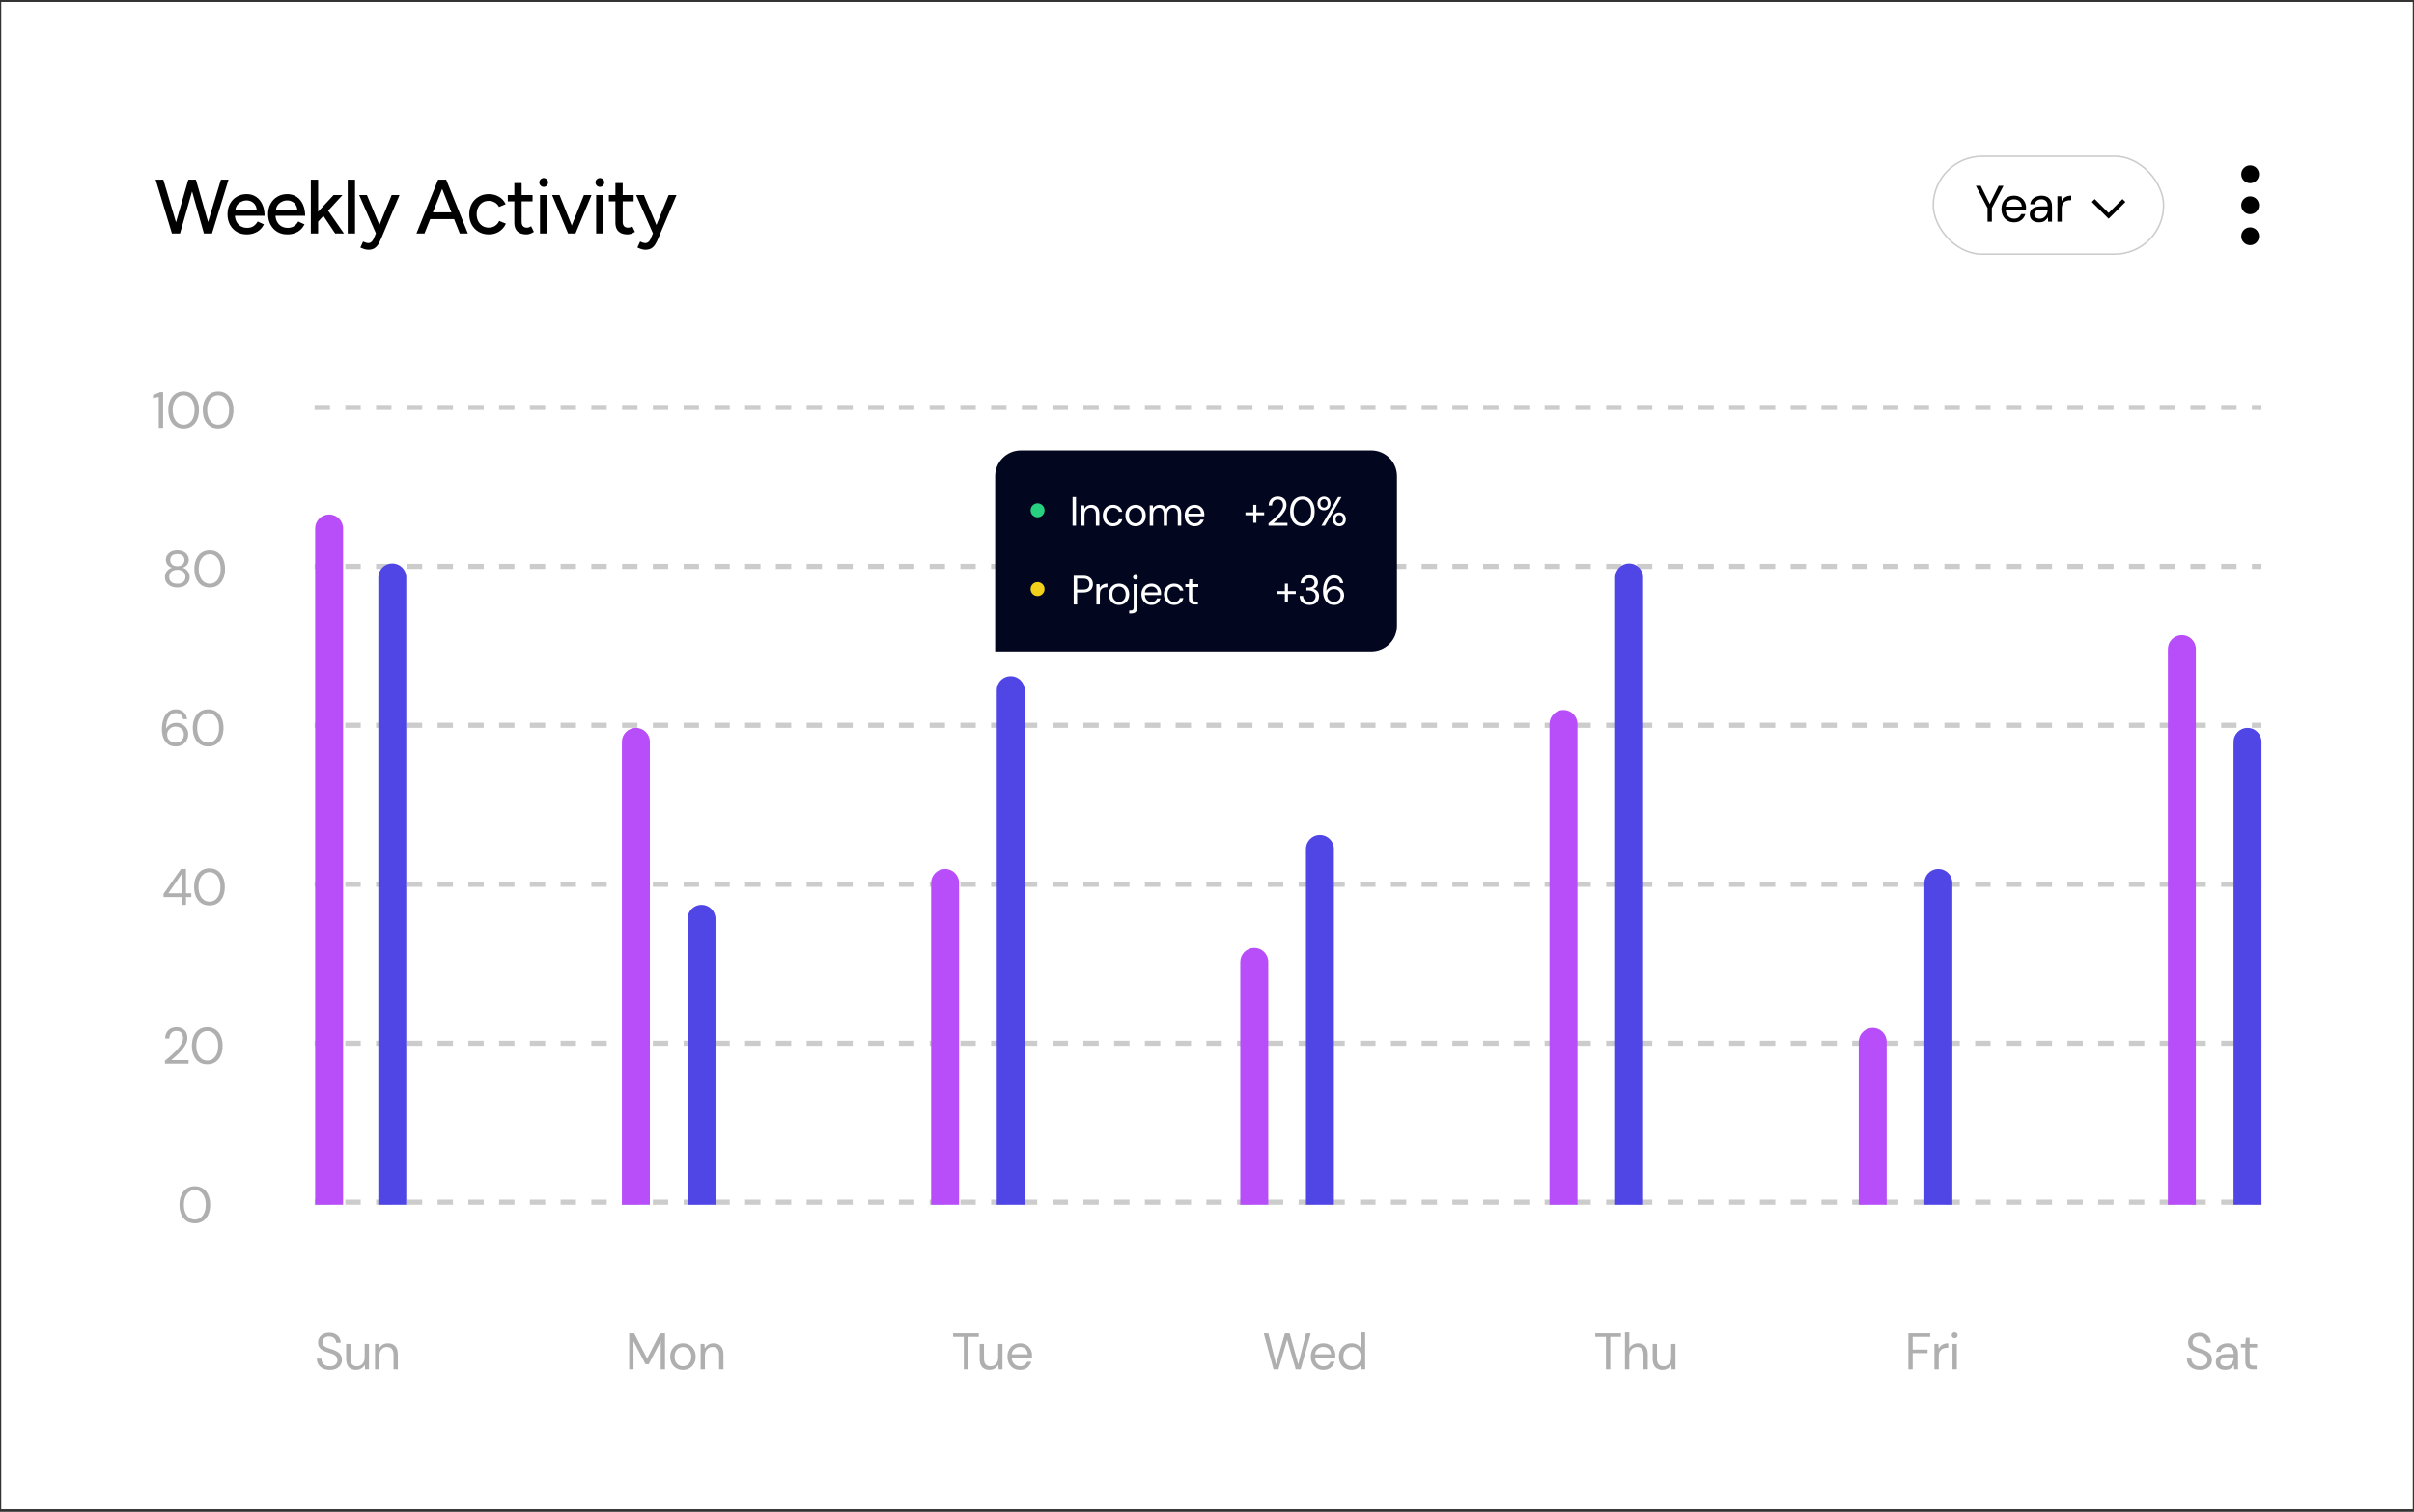 <svg width="471" height="295" viewBox="0 0 471 295" fill="none" xmlns="http://www.w3.org/2000/svg">
<rect x="0" y="0" width="471" height="295" fill="#333333" stroke="none"/>
<rect x="0.233" y="0.374" width="470.533" height="294.103" fill="white"/>
<path d="M39.923 45.555L43.103 35.055H44.588L41.363 45.555H39.923ZM33.548 45.555L30.368 35.055H31.868L34.988 45.555H33.548ZM33.713 45.555L36.743 35.055H38.138L35.123 45.555H33.713ZM39.788 45.555L36.833 35.055H38.228L41.243 45.555H39.788ZM48.125 45.735C47.395 45.735 46.75 45.57 46.19 45.24C45.63 44.9 45.19 44.435 44.87 43.845C44.55 43.255 44.39 42.575 44.39 41.805C44.39 41.035 44.55 40.355 44.87 39.765C45.19 39.175 45.63 38.715 46.19 38.385C46.76 38.045 47.41 37.875 48.14 37.875C48.83 37.875 49.435 38.05 49.955 38.4C50.475 38.74 50.88 39.23 51.17 39.87C51.47 40.5 51.62 41.245 51.62 42.105H45.56L45.83 41.88C45.83 42.41 45.935 42.87 46.145 43.26C46.355 43.65 46.64 43.95 47 44.16C47.36 44.36 47.77 44.46 48.23 44.46C48.73 44.46 49.145 44.345 49.475 44.115C49.815 43.875 50.08 43.575 50.27 43.215L51.5 43.785C51.3 44.175 51.04 44.52 50.72 44.82C50.4 45.11 50.02 45.335 49.58 45.495C49.15 45.655 48.665 45.735 48.125 45.735ZM45.92 41.205L45.635 40.98H50.375L50.105 41.205C50.105 40.765 50.015 40.39 49.835 40.08C49.655 39.76 49.415 39.52 49.115 39.36C48.815 39.19 48.48 39.105 48.11 39.105C47.75 39.105 47.4 39.19 47.06 39.36C46.73 39.52 46.455 39.755 46.235 40.065C46.025 40.375 45.92 40.755 45.92 41.205ZM56.043 45.735C55.313 45.735 54.668 45.57 54.108 45.24C53.548 44.9 53.108 44.435 52.788 43.845C52.468 43.255 52.308 42.575 52.308 41.805C52.308 41.035 52.468 40.355 52.788 39.765C53.108 39.175 53.548 38.715 54.108 38.385C54.678 38.045 55.328 37.875 56.058 37.875C56.748 37.875 57.353 38.05 57.873 38.4C58.393 38.74 58.798 39.23 59.088 39.87C59.388 40.5 59.538 41.245 59.538 42.105H53.478L53.748 41.88C53.748 42.41 53.853 42.87 54.063 43.26C54.273 43.65 54.558 43.95 54.918 44.16C55.278 44.36 55.688 44.46 56.148 44.46C56.648 44.46 57.063 44.345 57.393 44.115C57.733 43.875 57.998 43.575 58.188 43.215L59.418 43.785C59.218 44.175 58.958 44.52 58.638 44.82C58.318 45.11 57.938 45.335 57.498 45.495C57.068 45.655 56.583 45.735 56.043 45.735ZM53.838 41.205L53.553 40.98H58.293L58.023 41.205C58.023 40.765 57.933 40.39 57.753 40.08C57.573 39.76 57.333 39.52 57.033 39.36C56.733 39.19 56.398 39.105 56.028 39.105C55.668 39.105 55.318 39.19 54.978 39.36C54.648 39.52 54.373 39.755 54.153 40.065C53.943 40.375 53.838 40.755 53.838 41.205ZM62.026 43.29L61.141 42.315L65.086 38.055H66.826L62.026 43.29ZM60.646 45.555V35.055H62.071V45.555H60.646ZM65.401 45.555L62.641 41.445L63.571 40.455L67.111 45.555H65.401ZM67.846 45.555V35.055H69.271V45.555H67.846ZM71.859 48.735C71.639 48.735 71.394 48.695 71.124 48.615C70.864 48.535 70.594 48.43 70.314 48.3L70.839 47.13C71.059 47.23 71.249 47.305 71.409 47.355C71.579 47.405 71.714 47.43 71.814 47.43C72.064 47.43 72.274 47.36 72.444 47.22C72.624 47.08 72.769 46.885 72.879 46.635L73.749 44.58L76.419 38.055H77.949L74.394 46.485C74.204 46.945 74.004 47.345 73.794 47.685C73.584 48.025 73.324 48.285 73.014 48.465C72.714 48.645 72.329 48.735 71.859 48.735ZM73.359 45.555L70.074 38.055H71.589L74.304 44.565L74.739 45.555H73.359ZM89.712 45.555L85.557 35.055H87.057L91.287 45.555H89.712ZM81.252 45.555L85.482 35.055H86.982L82.827 45.555H81.252ZM83.247 42.75V41.43H89.292V42.75H83.247ZM95.407 45.735C94.657 45.735 93.993 45.57 93.412 45.24C92.832 44.9 92.377 44.435 92.047 43.845C91.728 43.255 91.567 42.575 91.567 41.805C91.567 41.035 91.728 40.355 92.047 39.765C92.377 39.175 92.828 38.715 93.397 38.385C93.978 38.045 94.638 37.875 95.377 37.875C96.108 37.875 96.763 38.045 97.343 38.385C97.933 38.725 98.373 39.21 98.662 39.84L97.373 40.38C97.183 40.01 96.907 39.72 96.547 39.51C96.198 39.3 95.793 39.195 95.332 39.195C94.882 39.195 94.483 39.305 94.132 39.525C93.782 39.745 93.507 40.055 93.308 40.455C93.108 40.845 93.007 41.295 93.007 41.805C93.007 42.315 93.108 42.765 93.308 43.155C93.507 43.545 93.787 43.855 94.147 44.085C94.507 44.305 94.912 44.415 95.362 44.415C95.823 44.415 96.233 44.3 96.593 44.07C96.953 43.83 97.222 43.51 97.403 43.11L98.707 43.635C98.418 44.295 97.978 44.81 97.388 45.18C96.808 45.55 96.147 45.735 95.407 45.735ZM102.712 45.735C101.962 45.735 101.382 45.545 100.972 45.165C100.562 44.775 100.357 44.22 100.357 43.5V35.715H101.782V43.29C101.782 43.66 101.872 43.945 102.052 44.145C102.242 44.335 102.512 44.43 102.862 44.43C102.962 44.43 103.072 44.41 103.192 44.37C103.312 44.33 103.457 44.25 103.627 44.13L104.167 45.24C103.907 45.41 103.657 45.535 103.417 45.615C103.187 45.695 102.952 45.735 102.712 45.735ZM99.082 39.285V38.055H103.912V39.285H99.082ZM105.364 45.555V38.055H106.789V45.555H105.364ZM106.084 36.465C105.854 36.465 105.654 36.38 105.484 36.21C105.314 36.03 105.229 35.825 105.229 35.595C105.229 35.355 105.314 35.155 105.484 34.995C105.654 34.825 105.854 34.74 106.084 34.74C106.324 34.74 106.524 34.825 106.684 34.995C106.854 35.155 106.939 35.355 106.939 35.595C106.939 35.825 106.854 36.03 106.684 36.21C106.524 36.38 106.324 36.465 106.084 36.465ZM110.933 45.555L113.933 38.055H115.418L112.283 45.555H110.933ZM110.843 45.555L107.723 38.055H109.178L112.178 45.555H110.843ZM116.322 45.555V38.055H117.747V45.555H116.322ZM117.042 36.465C116.812 36.465 116.612 36.38 116.442 36.21C116.272 36.03 116.187 35.825 116.187 35.595C116.187 35.355 116.272 35.155 116.442 34.995C116.612 34.825 116.812 34.74 117.042 34.74C117.282 34.74 117.482 34.825 117.642 34.995C117.812 35.155 117.897 35.355 117.897 35.595C117.897 35.825 117.812 36.03 117.642 36.21C117.482 36.38 117.282 36.465 117.042 36.465ZM122.43 45.735C121.68 45.735 121.1 45.545 120.69 45.165C120.28 44.775 120.075 44.22 120.075 43.5V35.715H121.5V43.29C121.5 43.66 121.59 43.945 121.77 44.145C121.96 44.335 122.23 44.43 122.58 44.43C122.68 44.43 122.79 44.41 122.91 44.37C123.03 44.33 123.175 44.25 123.345 44.13L123.885 45.24C123.625 45.41 123.375 45.535 123.135 45.615C122.905 45.695 122.67 45.735 122.43 45.735ZM118.8 39.285V38.055H123.63V39.285H118.8ZM125.907 48.735C125.687 48.735 125.442 48.695 125.172 48.615C124.912 48.535 124.642 48.43 124.362 48.3L124.887 47.13C125.107 47.23 125.297 47.305 125.457 47.355C125.627 47.405 125.762 47.43 125.862 47.43C126.112 47.43 126.322 47.36 126.492 47.22C126.672 47.08 126.817 46.885 126.927 46.635L127.797 44.58L130.467 38.055H131.997L128.442 46.485C128.252 46.945 128.052 47.345 127.842 47.685C127.632 48.025 127.372 48.285 127.062 48.465C126.762 48.645 126.377 48.735 125.907 48.735ZM127.407 45.555L124.122 38.055H125.637L128.352 44.565L128.787 45.555H127.407Z" fill="black"/>
<rect opacity="0.2" x="377.207" y="30.523" width="44.935" height="19.062" rx="9.531" stroke="black" stroke-width="0.3"/>
<path d="M387.795 43.261V40.601L385.515 36.261H386.465L388.215 39.801L389.965 36.261H390.905L388.635 40.601V43.261H387.795ZM392.957 43.381C392.483 43.381 392.063 43.274 391.697 43.061C391.33 42.841 391.04 42.537 390.827 42.151C390.62 41.764 390.517 41.307 390.517 40.781C390.517 40.261 390.62 39.807 390.827 39.421C391.033 39.027 391.32 38.724 391.687 38.511C392.06 38.291 392.49 38.181 392.977 38.181C393.457 38.181 393.87 38.291 394.217 38.511C394.57 38.724 394.84 39.007 395.027 39.361C395.213 39.714 395.307 40.094 395.307 40.501C395.307 40.574 395.303 40.647 395.297 40.721C395.297 40.794 395.297 40.877 395.297 40.971H391.347C391.367 41.351 391.453 41.667 391.607 41.921C391.767 42.167 391.963 42.354 392.197 42.481C392.437 42.607 392.69 42.671 392.957 42.671C393.303 42.671 393.593 42.591 393.827 42.431C394.06 42.271 394.23 42.054 394.337 41.781H395.167C395.033 42.241 394.777 42.624 394.397 42.931C394.023 43.231 393.543 43.381 392.957 43.381ZM392.957 38.891C392.557 38.891 392.2 39.014 391.887 39.261C391.58 39.501 391.403 39.854 391.357 40.321H394.477C394.457 39.874 394.303 39.524 394.017 39.271C393.73 39.017 393.377 38.891 392.957 38.891ZM397.87 43.381C397.457 43.381 397.113 43.311 396.84 43.171C396.567 43.031 396.363 42.844 396.23 42.611C396.097 42.377 396.03 42.124 396.03 41.851C396.03 41.344 396.223 40.954 396.61 40.681C396.997 40.407 397.523 40.271 398.19 40.271H399.53V40.211C399.53 39.777 399.417 39.451 399.19 39.231C398.963 39.004 398.66 38.891 398.28 38.891C397.953 38.891 397.67 38.974 397.43 39.141C397.197 39.301 397.05 39.537 396.99 39.851H396.13C396.163 39.491 396.283 39.187 396.49 38.941C396.703 38.694 396.967 38.507 397.28 38.381C397.593 38.247 397.927 38.181 398.28 38.181C398.973 38.181 399.493 38.367 399.84 38.741C400.193 39.107 400.37 39.597 400.37 40.211V43.261H399.62L399.57 42.371C399.43 42.651 399.223 42.891 398.95 43.091C398.683 43.284 398.323 43.381 397.87 43.381ZM398 42.671C398.32 42.671 398.593 42.587 398.82 42.421C399.053 42.254 399.23 42.037 399.35 41.771C399.47 41.504 399.53 41.224 399.53 40.931V40.921H398.26C397.767 40.921 397.417 41.007 397.21 41.181C397.01 41.347 396.91 41.557 396.91 41.811C396.91 42.071 397.003 42.281 397.19 42.441C397.383 42.594 397.653 42.671 398 42.671ZM401.43 43.261V38.301H402.19L402.26 39.251C402.413 38.924 402.647 38.664 402.96 38.471C403.273 38.277 403.66 38.181 404.12 38.181V39.061H403.89C403.597 39.061 403.327 39.114 403.08 39.221C402.833 39.321 402.637 39.494 402.49 39.741C402.343 39.987 402.27 40.327 402.27 40.761V43.261H401.43Z" fill="black"/>
<path d="M408.424 39.126L411.416 42.118L414.408 39.126" stroke="black" stroke-width="0.8"/>
<circle cx="439.029" cy="34.011" r="1.737" fill="black"/>
<circle cx="439.029" cy="40.055" r="1.737" fill="black"/>
<circle cx="439.029" cy="46.099" r="1.737" fill="black"/>
<path d="M64.35 267.319C63.837 267.319 63.39 267.225 63.01 267.039C62.63 266.852 62.337 266.592 62.13 266.259C61.923 265.925 61.82 265.539 61.82 265.099H62.7C62.7 265.372 62.763 265.625 62.89 265.859C63.017 266.085 63.2 266.269 63.44 266.409C63.687 266.542 63.99 266.609 64.35 266.609C64.823 266.609 65.19 266.495 65.45 266.269C65.71 266.042 65.84 265.759 65.84 265.419C65.84 265.139 65.78 264.915 65.66 264.749C65.54 264.575 65.376 264.435 65.17 264.329C64.97 264.222 64.737 264.129 64.47 264.049C64.21 263.969 63.937 263.879 63.65 263.779C63.11 263.592 62.71 263.362 62.45 263.089C62.19 262.809 62.06 262.445 62.06 261.999C62.053 261.625 62.14 261.295 62.32 261.009C62.5 260.715 62.753 260.489 63.08 260.329C63.413 260.162 63.806 260.079 64.26 260.079C64.707 260.079 65.093 260.162 65.42 260.329C65.753 260.495 66.01 260.725 66.19 261.019C66.376 261.312 66.473 261.645 66.48 262.019H65.6C65.6 261.825 65.55 261.635 65.45 261.449C65.35 261.255 65.197 261.099 64.99 260.979C64.79 260.859 64.537 260.799 64.23 260.799C63.85 260.792 63.536 260.889 63.29 261.089C63.05 261.289 62.93 261.565 62.93 261.919C62.93 262.219 63.013 262.449 63.18 262.609C63.353 262.769 63.593 262.902 63.9 263.009C64.207 263.109 64.56 263.225 64.96 263.359C65.293 263.479 65.593 263.619 65.86 263.779C66.126 263.939 66.333 264.145 66.48 264.399C66.633 264.652 66.71 264.975 66.71 265.369C66.71 265.702 66.623 266.019 66.45 266.319C66.276 266.612 66.013 266.852 65.66 267.039C65.313 267.225 64.876 267.319 64.35 267.319ZM69.461 267.319C68.874 267.319 68.408 267.142 68.061 266.789C67.715 266.429 67.541 265.879 67.541 265.139V262.239H68.381V265.049C68.381 266.082 68.805 266.599 69.651 266.599C70.085 266.599 70.441 266.445 70.721 266.139C71.008 265.825 71.151 265.382 71.151 264.809V262.239H71.991V267.199H71.231L71.171 266.309C71.018 266.622 70.788 266.869 70.481 267.049C70.181 267.229 69.841 267.319 69.461 267.319ZM73.174 267.199V262.239H73.934L73.984 263.129C74.144 262.815 74.374 262.569 74.674 262.389C74.974 262.209 75.314 262.119 75.694 262.119C76.281 262.119 76.747 262.299 77.094 262.659C77.447 263.012 77.624 263.559 77.624 264.299V267.199H76.784V264.389C76.784 263.355 76.357 262.839 75.504 262.839C75.077 262.839 74.721 262.995 74.434 263.309C74.154 263.615 74.014 264.055 74.014 264.629V267.199H73.174Z" fill="#AFAFAF"/>
<path d="M38.018 238.704C37.398 238.704 36.861 238.554 36.408 238.254C35.961 237.948 35.618 237.524 35.378 236.984C35.138 236.438 35.018 235.804 35.018 235.084C35.018 234.364 35.138 233.734 35.378 233.194C35.618 232.648 35.961 232.224 36.408 231.924C36.861 231.618 37.398 231.464 38.018 231.464C38.638 231.464 39.171 231.618 39.618 231.924C40.065 232.224 40.408 232.648 40.648 233.194C40.888 233.734 41.008 234.364 41.008 235.084C41.008 235.804 40.888 236.438 40.648 236.984C40.408 237.524 40.065 237.948 39.618 238.254C39.171 238.554 38.638 238.704 38.018 238.704ZM38.018 237.964C38.425 237.964 38.788 237.851 39.108 237.624C39.434 237.391 39.688 237.061 39.868 236.634C40.054 236.201 40.148 235.684 40.148 235.084C40.148 234.484 40.054 233.971 39.868 233.544C39.688 233.118 39.434 232.791 39.108 232.564C38.788 232.331 38.425 232.214 38.018 232.214C37.605 232.214 37.238 232.331 36.918 232.564C36.598 232.791 36.344 233.118 36.158 233.544C35.971 233.971 35.878 234.484 35.878 235.084C35.878 235.684 35.971 236.201 36.158 236.634C36.344 237.061 36.598 237.391 36.918 237.624C37.238 237.851 37.605 237.964 38.018 237.964Z" fill="#AFAFAF"/>
<path d="M32.178 207.567V206.977C32.651 206.604 33.098 206.227 33.518 205.847C33.944 205.46 34.321 205.08 34.648 204.707C34.981 204.334 35.241 203.967 35.428 203.607C35.621 203.247 35.718 202.9 35.718 202.567C35.718 202.32 35.675 202.09 35.588 201.877C35.508 201.664 35.374 201.494 35.188 201.367C35.001 201.234 34.748 201.167 34.428 201.167C34.121 201.167 33.864 201.237 33.658 201.377C33.451 201.51 33.294 201.69 33.188 201.917C33.088 202.144 33.038 202.387 33.038 202.647H32.228C32.228 202.187 32.325 201.794 32.518 201.467C32.711 201.134 32.974 200.88 33.308 200.707C33.641 200.534 34.018 200.447 34.438 200.447C35.058 200.447 35.565 200.624 35.958 200.977C36.358 201.324 36.558 201.844 36.558 202.537C36.558 202.95 36.455 203.36 36.248 203.767C36.041 204.167 35.778 204.557 35.458 204.937C35.138 205.31 34.794 205.66 34.428 205.987C34.068 206.314 33.731 206.607 33.418 206.867H36.798V207.567H32.178ZM40.443 207.687C39.823 207.687 39.286 207.537 38.833 207.237C38.386 206.93 38.043 206.507 37.803 205.967C37.563 205.42 37.443 204.787 37.443 204.067C37.443 203.347 37.563 202.717 37.803 202.177C38.043 201.63 38.386 201.207 38.833 200.907C39.286 200.6 39.823 200.447 40.443 200.447C41.063 200.447 41.596 200.6 42.043 200.907C42.489 201.207 42.833 201.63 43.073 202.177C43.313 202.717 43.433 203.347 43.433 204.067C43.433 204.787 43.313 205.42 43.073 205.967C42.833 206.507 42.489 206.93 42.043 207.237C41.596 207.537 41.063 207.687 40.443 207.687ZM40.443 206.947C40.849 206.947 41.213 206.834 41.533 206.607C41.859 206.374 42.113 206.044 42.293 205.617C42.48 205.184 42.573 204.667 42.573 204.067C42.573 203.467 42.48 202.954 42.293 202.527C42.113 202.1 41.859 201.774 41.533 201.547C41.213 201.314 40.849 201.197 40.443 201.197C40.029 201.197 39.663 201.314 39.343 201.547C39.023 201.774 38.77 202.1 38.583 202.527C38.396 202.954 38.303 203.467 38.303 204.067C38.303 204.667 38.396 205.184 38.583 205.617C38.77 206.044 39.023 206.374 39.343 206.607C39.663 206.834 40.029 206.947 40.443 206.947Z" fill="#AFAFAF"/>
<path d="M35.458 176.55V175.05H31.908V174.4L35.308 169.55H36.288V174.31H37.328V175.05H36.288V176.55H35.458ZM32.838 174.31H35.498V170.48L32.838 174.31ZM40.873 176.67C40.252 176.67 39.716 176.52 39.263 176.22C38.816 175.913 38.472 175.49 38.233 174.95C37.992 174.403 37.873 173.77 37.873 173.05C37.873 172.33 37.992 171.7 38.233 171.16C38.472 170.613 38.816 170.19 39.263 169.89C39.716 169.583 40.252 169.43 40.873 169.43C41.492 169.43 42.026 169.583 42.472 169.89C42.919 170.19 43.263 170.613 43.502 171.16C43.742 171.7 43.862 172.33 43.862 173.05C43.862 173.77 43.742 174.403 43.502 174.95C43.263 175.49 42.919 175.913 42.472 176.22C42.026 176.52 41.492 176.67 40.873 176.67ZM40.873 175.93C41.279 175.93 41.642 175.816 41.962 175.59C42.289 175.356 42.542 175.026 42.722 174.6C42.909 174.166 43.002 173.65 43.002 173.05C43.002 172.45 42.909 171.936 42.722 171.51C42.542 171.083 42.289 170.756 41.962 170.53C41.642 170.296 41.279 170.18 40.873 170.18C40.459 170.18 40.093 170.296 39.773 170.53C39.453 170.756 39.199 171.083 39.013 171.51C38.826 171.936 38.733 172.45 38.733 173.05C38.733 173.65 38.826 174.166 39.013 174.6C39.199 175.026 39.453 175.356 39.773 175.59C40.093 175.816 40.459 175.93 40.873 175.93Z" fill="#AFAFAF"/>
<path d="M34.308 145.652C33.801 145.652 33.374 145.559 33.028 145.372C32.681 145.179 32.401 144.922 32.188 144.602C31.981 144.282 31.828 143.926 31.728 143.532C31.634 143.132 31.588 142.726 31.588 142.312C31.588 141.539 31.695 140.862 31.908 140.282C32.121 139.696 32.428 139.239 32.828 138.912C33.234 138.579 33.724 138.412 34.298 138.412C34.738 138.412 35.114 138.499 35.428 138.672C35.741 138.846 35.988 139.079 36.168 139.372C36.355 139.659 36.471 139.979 36.518 140.332H35.738C35.664 139.952 35.501 139.659 35.248 139.452C34.995 139.246 34.675 139.142 34.288 139.142C33.761 139.142 33.318 139.392 32.958 139.892C32.605 140.386 32.414 141.159 32.388 142.212C32.548 141.899 32.801 141.629 33.148 141.402C33.501 141.169 33.925 141.052 34.418 141.052C34.818 141.052 35.191 141.146 35.538 141.332C35.891 141.519 36.178 141.782 36.398 142.122C36.618 142.456 36.728 142.849 36.728 143.302C36.728 143.696 36.631 144.072 36.438 144.432C36.245 144.792 35.965 145.086 35.598 145.312C35.238 145.539 34.808 145.652 34.308 145.652ZM34.248 144.912C34.561 144.912 34.841 144.846 35.088 144.712C35.334 144.579 35.528 144.396 35.668 144.162C35.808 143.922 35.878 143.649 35.878 143.342C35.878 142.869 35.721 142.492 35.408 142.212C35.101 141.926 34.715 141.782 34.248 141.782C33.934 141.782 33.654 141.856 33.408 142.002C33.161 142.142 32.965 142.332 32.818 142.572C32.678 142.812 32.608 143.072 32.608 143.352C32.608 143.652 32.678 143.922 32.818 144.162C32.965 144.396 33.161 144.579 33.408 144.712C33.654 144.846 33.934 144.912 34.248 144.912ZM40.617 145.652C39.997 145.652 39.46 145.502 39.007 145.202C38.56 144.896 38.217 144.472 37.977 143.932C37.737 143.386 37.617 142.752 37.617 142.032C37.617 141.312 37.737 140.682 37.977 140.142C38.217 139.596 38.56 139.172 39.007 138.872C39.46 138.566 39.997 138.412 40.617 138.412C41.237 138.412 41.77 138.566 42.217 138.872C42.663 139.172 43.007 139.596 43.247 140.142C43.487 140.682 43.607 141.312 43.607 142.032C43.607 142.752 43.487 143.386 43.247 143.932C43.007 144.472 42.663 144.896 42.217 145.202C41.77 145.502 41.237 145.652 40.617 145.652ZM40.617 144.912C41.023 144.912 41.387 144.799 41.707 144.572C42.033 144.339 42.287 144.009 42.467 143.582C42.653 143.149 42.747 142.632 42.747 142.032C42.747 141.432 42.653 140.919 42.467 140.492C42.287 140.066 42.033 139.739 41.707 139.512C41.387 139.279 41.023 139.162 40.617 139.162C40.203 139.162 39.837 139.279 39.517 139.512C39.197 139.739 38.943 140.066 38.757 140.492C38.57 140.919 38.477 141.432 38.477 142.032C38.477 142.632 38.57 143.149 38.757 143.582C38.943 144.009 39.197 144.339 39.517 144.572C39.837 144.799 40.203 144.912 40.617 144.912Z" fill="#AFAFAF"/>
<path d="M34.598 114.635C34.138 114.635 33.724 114.552 33.358 114.385C32.991 114.212 32.701 113.975 32.488 113.675C32.281 113.368 32.178 113.015 32.178 112.615C32.178 112.188 32.301 111.805 32.548 111.465C32.801 111.125 33.135 110.898 33.548 110.785C33.168 110.658 32.874 110.455 32.668 110.175C32.461 109.895 32.358 109.588 32.358 109.255C32.358 108.915 32.448 108.605 32.628 108.325C32.808 108.038 33.065 107.812 33.398 107.645C33.731 107.478 34.131 107.395 34.598 107.395C35.065 107.395 35.465 107.478 35.798 107.645C36.131 107.812 36.388 108.038 36.568 108.325C36.748 108.605 36.838 108.915 36.838 109.255C36.838 109.582 36.734 109.888 36.528 110.175C36.321 110.455 36.028 110.658 35.648 110.785C36.061 110.898 36.391 111.125 36.638 111.465C36.891 111.805 37.018 112.188 37.018 112.615C37.018 113.015 36.911 113.368 36.698 113.675C36.491 113.975 36.205 114.212 35.838 114.385C35.471 114.552 35.058 114.635 34.598 114.635ZM34.598 110.485C35.025 110.485 35.361 110.378 35.608 110.165C35.861 109.945 35.988 109.658 35.988 109.305C35.988 108.912 35.864 108.615 35.618 108.415C35.371 108.215 35.031 108.115 34.598 108.115C34.164 108.115 33.825 108.215 33.578 108.415C33.338 108.615 33.218 108.912 33.218 109.305C33.218 109.658 33.341 109.945 33.588 110.165C33.834 110.378 34.171 110.485 34.598 110.485ZM34.598 113.895C35.124 113.895 35.518 113.775 35.778 113.535C36.044 113.288 36.178 112.965 36.178 112.565C36.178 112.112 36.035 111.768 35.748 111.535C35.461 111.302 35.078 111.185 34.598 111.185C34.118 111.185 33.734 111.302 33.448 111.535C33.161 111.768 33.018 112.112 33.018 112.565C33.018 112.965 33.148 113.288 33.408 113.535C33.675 113.775 34.071 113.895 34.598 113.895ZM40.921 114.635C40.301 114.635 39.765 114.485 39.311 114.185C38.865 113.878 38.521 113.455 38.281 112.915C38.041 112.368 37.921 111.735 37.921 111.015C37.921 110.295 38.041 109.665 38.281 109.125C38.521 108.578 38.865 108.155 39.311 107.855C39.765 107.548 40.301 107.395 40.921 107.395C41.541 107.395 42.075 107.548 42.521 107.855C42.968 108.155 43.311 108.578 43.551 109.125C43.791 109.665 43.911 110.295 43.911 111.015C43.911 111.735 43.791 112.368 43.551 112.915C43.311 113.455 42.968 113.878 42.521 114.185C42.075 114.485 41.541 114.635 40.921 114.635ZM40.921 113.895C41.328 113.895 41.691 113.782 42.011 113.555C42.338 113.322 42.591 112.992 42.771 112.565C42.958 112.132 43.051 111.615 43.051 111.015C43.051 110.415 42.958 109.902 42.771 109.475C42.591 109.048 42.338 108.722 42.011 108.495C41.691 108.262 41.328 108.145 40.921 108.145C40.508 108.145 40.141 108.262 39.821 108.495C39.501 108.722 39.248 109.048 39.061 109.475C38.875 109.902 38.781 110.415 38.781 111.015C38.781 111.615 38.875 112.132 39.061 112.565C39.248 112.992 39.501 113.322 39.821 113.555C40.141 113.782 40.508 113.895 40.921 113.895Z" fill="#AFAFAF"/>
<path d="M30.978 83.498V77.438L29.848 77.688V77.108L31.258 76.498H31.828V83.498H30.978ZM35.835 83.618C35.215 83.618 34.679 83.468 34.225 83.168C33.779 82.861 33.435 82.438 33.195 81.898C32.955 81.351 32.835 80.718 32.835 79.998C32.835 79.278 32.955 78.648 33.195 78.108C33.435 77.561 33.779 77.138 34.225 76.838C34.679 76.531 35.215 76.378 35.835 76.378C36.455 76.378 36.989 76.531 37.435 76.838C37.882 77.138 38.225 77.561 38.465 78.108C38.705 78.648 38.825 79.278 38.825 79.998C38.825 80.718 38.705 81.351 38.465 81.898C38.225 82.438 37.882 82.861 37.435 83.168C36.989 83.468 36.455 83.618 35.835 83.618ZM35.835 82.878C36.242 82.878 36.605 82.764 36.925 82.538C37.252 82.304 37.505 81.974 37.685 81.548C37.872 81.114 37.965 80.598 37.965 79.998C37.965 79.398 37.872 78.884 37.685 78.458C37.505 78.031 37.252 77.704 36.925 77.478C36.605 77.244 36.242 77.128 35.835 77.128C35.422 77.128 35.055 77.244 34.735 77.478C34.415 77.704 34.162 78.031 33.975 78.458C33.789 78.884 33.695 79.398 33.695 79.998C33.695 80.598 33.789 81.114 33.975 81.548C34.162 81.974 34.415 82.304 34.735 82.538C35.055 82.764 35.422 82.878 35.835 82.878ZM42.569 83.618C41.949 83.618 41.412 83.468 40.959 83.168C40.512 82.861 40.169 82.438 39.929 81.898C39.689 81.351 39.569 80.718 39.569 79.998C39.569 79.278 39.689 78.648 39.929 78.108C40.169 77.561 40.512 77.138 40.959 76.838C41.412 76.531 41.949 76.378 42.569 76.378C43.189 76.378 43.722 76.531 44.169 76.838C44.616 77.138 44.959 77.561 45.199 78.108C45.439 78.648 45.559 79.278 45.559 79.998C45.559 80.718 45.439 81.351 45.199 81.898C44.959 82.438 44.616 82.861 44.169 83.168C43.722 83.468 43.189 83.618 42.569 83.618ZM42.569 82.878C42.976 82.878 43.339 82.764 43.659 82.538C43.986 82.304 44.239 81.974 44.419 81.548C44.606 81.114 44.699 80.598 44.699 79.998C44.699 79.398 44.606 78.884 44.419 78.458C44.239 78.031 43.986 77.704 43.659 77.478C43.339 77.244 42.976 77.128 42.569 77.128C42.156 77.128 41.789 77.244 41.469 77.478C41.149 77.704 40.896 78.031 40.709 78.458C40.522 78.884 40.429 79.398 40.429 79.998C40.429 80.598 40.522 81.114 40.709 81.548C40.896 81.974 41.149 82.304 41.469 82.538C41.789 82.764 42.156 82.878 42.569 82.878Z" fill="#AFAFAF"/>
<path d="M122.764 267.199V260.199H123.744L126.264 265.079L128.764 260.199H129.754V267.199H128.914V261.699L126.574 266.199H125.944L123.604 261.709V267.199H122.764ZM133.241 267.319C132.775 267.319 132.355 267.212 131.981 266.999C131.608 266.785 131.311 266.485 131.091 266.099C130.878 265.705 130.771 265.245 130.771 264.719C130.771 264.192 130.881 263.735 131.101 263.349C131.321 262.955 131.618 262.652 131.991 262.439C132.371 262.225 132.795 262.119 133.261 262.119C133.728 262.119 134.148 262.225 134.521 262.439C134.895 262.652 135.188 262.955 135.401 263.349C135.621 263.735 135.731 264.192 135.731 264.719C135.731 265.245 135.621 265.705 135.401 266.099C135.181 266.485 134.881 266.785 134.501 266.999C134.128 267.212 133.708 267.319 133.241 267.319ZM133.241 266.599C133.528 266.599 133.795 266.529 134.041 266.389C134.288 266.249 134.488 266.039 134.641 265.759C134.795 265.479 134.871 265.132 134.871 264.719C134.871 264.305 134.795 263.959 134.641 263.679C134.495 263.399 134.298 263.189 134.051 263.049C133.805 262.909 133.541 262.839 133.261 262.839C132.975 262.839 132.708 262.909 132.461 263.049C132.215 263.189 132.015 263.399 131.861 263.679C131.708 263.959 131.631 264.305 131.631 264.719C131.631 265.132 131.708 265.479 131.861 265.759C132.015 266.039 132.211 266.249 132.451 266.389C132.698 266.529 132.961 266.599 133.241 266.599ZM136.699 267.199V262.239H137.459L137.509 263.129C137.669 262.815 137.899 262.569 138.199 262.389C138.499 262.209 138.839 262.119 139.219 262.119C139.806 262.119 140.273 262.299 140.619 262.659C140.973 263.012 141.149 263.559 141.149 264.299V267.199H140.309V264.389C140.309 263.355 139.883 262.839 139.029 262.839C138.603 262.839 138.246 262.995 137.959 263.309C137.679 263.615 137.539 264.055 137.539 264.629V267.199H136.699Z" fill="#AFAFAF"/>
<path d="M188.049 267.199V260.889H185.959V260.199H190.979V260.889H188.889V267.199H188.049ZM193.067 267.319C192.48 267.319 192.013 267.142 191.667 266.789C191.32 266.429 191.147 265.879 191.147 265.139V262.239H191.987V265.049C191.987 266.082 192.41 266.599 193.257 266.599C193.69 266.599 194.047 266.445 194.327 266.139C194.613 265.825 194.757 265.382 194.757 264.809V262.239H195.597V267.199H194.837L194.777 266.309C194.623 266.622 194.393 266.869 194.087 267.049C193.787 267.229 193.447 267.319 193.067 267.319ZM199.009 267.319C198.536 267.319 198.116 267.212 197.749 266.999C197.383 266.779 197.093 266.475 196.879 266.089C196.673 265.702 196.569 265.245 196.569 264.719C196.569 264.199 196.673 263.745 196.879 263.359C197.086 262.965 197.373 262.662 197.739 262.449C198.113 262.229 198.543 262.119 199.029 262.119C199.509 262.119 199.923 262.229 200.269 262.449C200.623 262.662 200.893 262.945 201.079 263.299C201.266 263.652 201.359 264.032 201.359 264.439C201.359 264.512 201.356 264.585 201.349 264.659C201.349 264.732 201.349 264.815 201.349 264.909H197.399C197.419 265.289 197.506 265.605 197.659 265.859C197.819 266.105 198.016 266.292 198.249 266.419C198.489 266.545 198.743 266.609 199.009 266.609C199.356 266.609 199.646 266.529 199.879 266.369C200.113 266.209 200.283 265.992 200.389 265.719H201.219C201.086 266.179 200.829 266.562 200.449 266.869C200.076 267.169 199.596 267.319 199.009 267.319ZM199.009 262.829C198.609 262.829 198.253 262.952 197.939 263.199C197.633 263.439 197.456 263.792 197.409 264.259H200.529C200.509 263.812 200.356 263.462 200.069 263.209C199.783 262.955 199.429 262.829 199.009 262.829Z" fill="#AFAFAF"/>
<path d="M248.493 267.209L246.573 260.199H247.473L248.983 266.209L250.703 260.199H251.633L253.303 266.209L254.833 260.199H255.733L253.773 267.199H252.813L251.143 261.419L249.433 267.199L248.493 267.209ZM258.194 267.319C257.72 267.319 257.3 267.212 256.934 266.999C256.567 266.779 256.277 266.475 256.064 266.089C255.857 265.702 255.754 265.245 255.754 264.719C255.754 264.199 255.857 263.745 256.064 263.359C256.27 262.965 256.557 262.662 256.924 262.449C257.297 262.229 257.727 262.119 258.214 262.119C258.694 262.119 259.107 262.229 259.454 262.449C259.807 262.662 260.077 262.945 260.264 263.299C260.45 263.652 260.544 264.032 260.544 264.439C260.544 264.512 260.54 264.585 260.534 264.659C260.534 264.732 260.534 264.815 260.534 264.909H256.584C256.604 265.289 256.69 265.605 256.844 265.859C257.004 266.105 257.2 266.292 257.434 266.419C257.674 266.545 257.927 266.609 258.194 266.609C258.54 266.609 258.83 266.529 259.064 266.369C259.297 266.209 259.467 265.992 259.574 265.719H260.404C260.27 266.179 260.014 266.562 259.634 266.869C259.26 267.169 258.78 267.319 258.194 267.319ZM258.194 262.829C257.794 262.829 257.437 262.952 257.124 263.199C256.817 263.439 256.64 263.792 256.594 264.259H259.714C259.694 263.812 259.54 263.462 259.254 263.209C258.967 262.955 258.614 262.829 258.194 262.829ZM263.707 267.319C263.214 267.319 262.78 267.205 262.407 266.979C262.04 266.752 261.754 266.442 261.547 266.049C261.347 265.655 261.247 265.209 261.247 264.709C261.247 264.209 261.35 263.765 261.557 263.379C261.764 262.985 262.05 262.679 262.417 262.459C262.784 262.232 263.217 262.119 263.717 262.119C264.124 262.119 264.484 262.202 264.797 262.369C265.11 262.535 265.354 262.769 265.527 263.069V259.999H266.367V267.199H265.607L265.527 266.379C265.367 266.619 265.137 266.835 264.837 267.029C264.537 267.222 264.16 267.319 263.707 267.319ZM263.797 266.589C264.13 266.589 264.424 266.512 264.677 266.359C264.937 266.199 265.137 265.979 265.277 265.699C265.424 265.419 265.497 265.092 265.497 264.719C265.497 264.345 265.424 264.019 265.277 263.739C265.137 263.459 264.937 263.242 264.677 263.089C264.424 262.929 264.13 262.849 263.797 262.849C263.47 262.849 263.177 262.929 262.917 263.089C262.664 263.242 262.464 263.459 262.317 263.739C262.177 264.019 262.107 264.345 262.107 264.719C262.107 265.092 262.177 265.419 262.317 265.699C262.464 265.979 262.664 266.199 262.917 266.359C263.177 266.512 263.47 266.589 263.797 266.589Z" fill="#AFAFAF"/>
<path d="M313.338 267.199V260.889H311.248V260.199H316.268V260.889H314.178V267.199H313.338ZM317.044 267.199V259.999H317.884V263.089C318.05 262.782 318.287 262.545 318.594 262.379C318.9 262.205 319.234 262.119 319.594 262.119C320.167 262.119 320.627 262.299 320.974 262.659C321.32 263.012 321.494 263.559 321.494 264.299V267.199H320.664V264.389C320.664 263.355 320.247 262.839 319.414 262.839C318.98 262.839 318.617 262.995 318.324 263.309C318.03 263.615 317.884 264.055 317.884 264.629V267.199H317.044ZM324.376 267.319C323.79 267.319 323.323 267.142 322.976 266.789C322.63 266.429 322.456 265.879 322.456 265.139V262.239H323.296V265.049C323.296 266.082 323.72 266.599 324.566 266.599C325 266.599 325.356 266.445 325.636 266.139C325.923 265.825 326.066 265.382 326.066 264.809V262.239H326.906V267.199H326.146L326.086 266.309C325.933 266.622 325.703 266.869 325.396 267.049C325.096 267.229 324.756 267.319 324.376 267.319Z" fill="#AFAFAF"/>
<path d="M372.343 267.199V260.199H376.603V260.889H373.183V263.349H376.093V264.029H373.183V267.199H372.343ZM377.434 267.199V262.239H378.194L378.264 263.189C378.418 262.862 378.651 262.602 378.964 262.409C379.278 262.215 379.664 262.119 380.124 262.119V262.999H379.894C379.601 262.999 379.331 263.052 379.084 263.159C378.838 263.259 378.641 263.432 378.494 263.679C378.348 263.925 378.274 264.265 378.274 264.699V267.199H377.434ZM381.377 261.139C381.21 261.139 381.07 261.085 380.957 260.979C380.85 260.865 380.797 260.725 380.797 260.559C380.797 260.399 380.85 260.265 380.957 260.159C381.07 260.052 381.21 259.999 381.377 259.999C381.537 259.999 381.674 260.052 381.787 260.159C381.9 260.265 381.957 260.399 381.957 260.559C381.957 260.725 381.9 260.865 381.787 260.979C381.674 261.085 381.537 261.139 381.377 261.139ZM380.957 267.199V262.239H381.797V267.199H380.957Z" fill="#AFAFAF"/>
<path d="M429.217 267.319C428.704 267.319 428.257 267.225 427.877 267.039C427.497 266.852 427.204 266.592 426.997 266.259C426.79 265.925 426.687 265.539 426.687 265.099H427.567C427.567 265.372 427.63 265.625 427.757 265.859C427.884 266.085 428.067 266.269 428.307 266.409C428.554 266.542 428.857 266.609 429.217 266.609C429.69 266.609 430.057 266.495 430.317 266.269C430.577 266.042 430.707 265.759 430.707 265.419C430.707 265.139 430.647 264.915 430.527 264.749C430.407 264.575 430.244 264.435 430.037 264.329C429.837 264.222 429.604 264.129 429.337 264.049C429.077 263.969 428.804 263.879 428.517 263.779C427.977 263.592 427.577 263.362 427.317 263.089C427.057 262.809 426.927 262.445 426.927 261.999C426.92 261.625 427.007 261.295 427.187 261.009C427.367 260.715 427.62 260.489 427.947 260.329C428.28 260.162 428.674 260.079 429.127 260.079C429.574 260.079 429.96 260.162 430.287 260.329C430.62 260.495 430.877 260.725 431.057 261.019C431.244 261.312 431.34 261.645 431.347 262.019H430.467C430.467 261.825 430.417 261.635 430.317 261.449C430.217 261.255 430.064 261.099 429.857 260.979C429.657 260.859 429.404 260.799 429.097 260.799C428.717 260.792 428.404 260.889 428.157 261.089C427.917 261.289 427.797 261.565 427.797 261.919C427.797 262.219 427.88 262.449 428.047 262.609C428.22 262.769 428.46 262.902 428.767 263.009C429.074 263.109 429.427 263.225 429.827 263.359C430.16 263.479 430.46 263.619 430.727 263.779C430.994 263.939 431.2 264.145 431.347 264.399C431.5 264.652 431.577 264.975 431.577 265.369C431.577 265.702 431.49 266.019 431.317 266.319C431.144 266.612 430.88 266.852 430.527 267.039C430.18 267.225 429.744 267.319 429.217 267.319ZM434.168 267.319C433.755 267.319 433.412 267.249 433.138 267.109C432.865 266.969 432.662 266.782 432.528 266.549C432.395 266.315 432.328 266.062 432.328 265.789C432.328 265.282 432.522 264.892 432.908 264.619C433.295 264.345 433.822 264.209 434.488 264.209H435.828V264.149C435.828 263.715 435.715 263.389 435.488 263.169C435.262 262.942 434.958 262.829 434.578 262.829C434.252 262.829 433.968 262.912 433.728 263.079C433.495 263.239 433.348 263.475 433.288 263.789H432.428C432.462 263.429 432.582 263.125 432.788 262.879C433.002 262.632 433.265 262.445 433.578 262.319C433.892 262.185 434.225 262.119 434.578 262.119C435.272 262.119 435.792 262.305 436.138 262.679C436.492 263.045 436.668 263.535 436.668 264.149V267.199H435.918L435.868 266.309C435.728 266.589 435.522 266.829 435.248 267.029C434.982 267.222 434.622 267.319 434.168 267.319ZM434.298 266.609C434.618 266.609 434.892 266.525 435.118 266.359C435.352 266.192 435.528 265.975 435.648 265.709C435.768 265.442 435.828 265.162 435.828 264.869V264.859H434.558C434.065 264.859 433.715 264.945 433.508 265.119C433.308 265.285 433.208 265.495 433.208 265.749C433.208 266.009 433.302 266.219 433.488 266.379C433.682 266.532 433.952 266.609 434.298 266.609ZM439.552 267.199C439.098 267.199 438.742 267.089 438.482 266.869C438.222 266.649 438.092 266.252 438.092 265.679V262.949H437.232V262.239H438.092L438.202 261.049H438.932V262.239H440.392V262.949H438.932V265.679C438.932 265.992 438.995 266.205 439.122 266.319C439.248 266.425 439.472 266.479 439.792 266.479H440.312V267.199H439.552Z" fill="#AFAFAF"/>
<line opacity="0.2" x1="61.38" y1="110.515" x2="441.243" y2="110.515" stroke="black" stroke-dasharray="3 3"/>
<line opacity="0.2" x1="61.38" y1="79.498" x2="441.243" y2="79.498" stroke="black" stroke-dasharray="3 3"/>
<line opacity="0.2" x1="61.38" y1="234.584" x2="441.243" y2="234.584" stroke="black" stroke-dasharray="3 3"/>
<line opacity="0.2" x1="61.38" y1="203.567" x2="441.243" y2="203.567" stroke="black" stroke-dasharray="3 3"/>
<line opacity="0.2" x1="61.38" y1="172.55" x2="441.243" y2="172.55" stroke="black" stroke-dasharray="3 3"/>
<line opacity="0.2" x1="61.38" y1="141.532" x2="441.243" y2="141.532" stroke="black" stroke-dasharray="3 3"/>
<path d="M73.816 112.673C73.816 111.166 75.038 109.945 76.544 109.945V109.945C78.051 109.945 79.272 111.166 79.272 112.673V235.084H73.816V112.673Z" fill="#4F46E5"/>
<path d="M61.49 103.121C61.49 101.614 62.712 100.393 64.218 100.393V100.393C65.725 100.393 66.946 101.614 66.946 103.121V235.084H61.49V103.121Z" fill="#B84EF9"/>
<path d="M435.791 144.76C435.791 143.254 437.012 142.032 438.519 142.032V142.032C440.026 142.032 441.247 143.254 441.247 144.76V235.084H435.791V144.76Z" fill="#4F46E5"/>
<path d="M422.984 126.678C422.984 125.172 424.206 123.95 425.712 123.95V123.95C427.219 123.95 428.44 125.172 428.44 126.678V235.084H422.984V126.678Z" fill="#B84EF9"/>
<path d="M375.462 172.278C375.462 170.771 376.683 169.55 378.19 169.55V169.55C379.697 169.55 380.918 170.771 380.918 172.278V235.084H375.462V172.278Z" fill="#4F46E5"/>
<path d="M362.655 203.295C362.655 201.788 363.877 200.567 365.383 200.567V200.567C366.89 200.567 368.111 201.788 368.111 203.295V235.084H362.655V203.295Z" fill="#B84EF9"/>
<path d="M315.133 112.673C315.133 111.166 316.354 109.945 317.861 109.945V109.945C319.367 109.945 320.589 111.166 320.589 112.673V235.084H315.133V112.673Z" fill="#4F46E5"/>
<path d="M302.326 141.26C302.326 139.754 303.548 138.532 305.054 138.532V138.532C306.561 138.532 307.782 139.754 307.782 141.26V235.084H302.326V141.26Z" fill="#B84EF9"/>
<path d="M254.804 165.678C254.804 164.172 256.025 162.95 257.532 162.95V162.95C259.038 162.95 260.26 164.172 260.26 165.678V235.084H254.804V165.678Z" fill="#4F46E5"/>
<path d="M241.997 187.678C241.997 186.172 243.218 184.95 244.725 184.95V184.95C246.232 184.95 247.453 186.172 247.453 187.678V235.084H241.997V187.678Z" fill="#B84EF9"/>
<path d="M194.475 134.678C194.475 133.172 195.696 131.95 197.203 131.95V131.95C198.709 131.95 199.931 133.172 199.931 134.678V235.084H194.475V134.678Z" fill="#4F46E5"/>
<path d="M181.668 172.278C181.668 170.771 182.889 169.55 184.396 169.55V169.55C185.903 169.55 187.124 170.771 187.124 172.278V235.084H181.668V172.278Z" fill="#B84EF9"/>
<path d="M134.146 179.278C134.146 177.771 135.367 176.55 136.874 176.55V176.55C138.38 176.55 139.602 177.771 139.602 179.278V235.084H134.146V179.278Z" fill="#4F46E5"/>
<path d="M121.339 144.76C121.339 143.254 122.56 142.032 124.067 142.032V142.032C125.574 142.032 126.795 143.254 126.795 144.76V235.084H121.339V144.76Z" fill="#B84EF9"/>
<path d="M194.169 92.897C194.169 90.136 196.408 87.897 199.169 87.897H267.564C270.326 87.897 272.564 90.136 272.564 92.897V122.133C272.564 124.894 270.326 127.133 267.564 127.133H194.169V92.897Z" fill="#02061E"/>
<circle cx="202.445" cy="99.582" r="1.365" fill="#27D180"/>
<circle cx="202.445" cy="114.945" r="1.365" fill="#F1CF1A"/>
<path d="M209.269 102.583V96.983H209.941V102.583H209.269ZM210.929 102.583V98.615H211.537L211.577 99.326C211.705 99.076 211.889 98.879 212.129 98.734C212.369 98.591 212.641 98.519 212.945 98.519C213.414 98.519 213.787 98.662 214.065 98.951C214.347 99.233 214.489 99.671 214.489 100.263V102.583H213.817V100.335C213.817 99.508 213.475 99.094 212.793 99.094C212.451 99.094 212.166 99.22 211.937 99.471C211.713 99.716 211.601 100.068 211.601 100.527V102.583H210.929ZM217.171 102.679C216.792 102.679 216.451 102.593 216.147 102.423C215.848 102.247 215.611 102.004 215.435 101.695C215.264 101.38 215.179 101.015 215.179 100.599C215.179 100.183 215.264 99.82 215.435 99.51C215.611 99.196 215.848 98.953 216.147 98.782C216.451 98.606 216.792 98.519 217.171 98.519C217.64 98.519 218.035 98.641 218.355 98.886C218.68 99.132 218.886 99.46 218.971 99.871H218.283C218.23 99.625 218.099 99.436 217.891 99.302C217.683 99.164 217.44 99.094 217.163 99.094C216.939 99.094 216.728 99.15 216.531 99.263C216.334 99.374 216.174 99.543 216.051 99.766C215.928 99.99 215.867 100.268 215.867 100.599C215.867 100.929 215.928 101.207 216.051 101.431C216.174 101.655 216.334 101.825 216.531 101.943C216.728 102.055 216.939 102.111 217.163 102.111C217.44 102.111 217.683 102.044 217.891 101.911C218.099 101.772 218.23 101.577 218.283 101.327H218.971C218.891 101.727 218.688 102.052 218.363 102.303C218.038 102.553 217.64 102.679 217.171 102.679ZM221.557 102.679C221.184 102.679 220.848 102.593 220.549 102.423C220.251 102.252 220.013 102.012 219.837 101.703C219.667 101.388 219.581 101.02 219.581 100.599C219.581 100.177 219.669 99.812 219.845 99.502C220.021 99.188 220.259 98.945 220.557 98.775C220.861 98.604 221.2 98.519 221.573 98.519C221.947 98.519 222.283 98.604 222.581 98.775C222.88 98.945 223.115 99.188 223.285 99.502C223.461 99.812 223.549 100.177 223.549 100.599C223.549 101.02 223.461 101.388 223.285 101.703C223.109 102.012 222.869 102.252 222.565 102.423C222.267 102.593 221.931 102.679 221.557 102.679ZM221.557 102.103C221.787 102.103 222 102.047 222.197 101.935C222.395 101.823 222.555 101.655 222.677 101.431C222.8 101.207 222.861 100.929 222.861 100.599C222.861 100.268 222.8 99.99 222.677 99.766C222.56 99.543 222.403 99.374 222.205 99.263C222.008 99.15 221.797 99.094 221.573 99.094C221.344 99.094 221.131 99.15 220.933 99.263C220.736 99.374 220.576 99.543 220.453 99.766C220.331 99.99 220.269 100.268 220.269 100.599C220.269 100.929 220.331 101.207 220.453 101.431C220.576 101.655 220.733 101.823 220.925 101.935C221.123 102.047 221.333 102.103 221.557 102.103ZM224.324 102.583V98.615H224.932L224.98 99.191C225.108 98.977 225.278 98.812 225.492 98.695C225.705 98.577 225.945 98.519 226.212 98.519C226.526 98.519 226.796 98.582 227.02 98.71C227.249 98.838 227.425 99.033 227.548 99.294C227.686 99.055 227.876 98.865 228.116 98.727C228.361 98.588 228.625 98.519 228.908 98.519C229.382 98.519 229.761 98.662 230.044 98.951C230.326 99.233 230.468 99.671 230.468 100.263V102.583H229.804V100.335C229.804 99.924 229.721 99.615 229.556 99.406C229.39 99.198 229.153 99.094 228.844 99.094C228.524 99.094 228.257 99.22 228.044 99.471C227.836 99.716 227.732 100.068 227.732 100.527V102.583H227.06V100.335C227.06 99.924 226.977 99.615 226.812 99.406C226.646 99.198 226.409 99.094 226.1 99.094C225.785 99.094 225.521 99.22 225.308 99.471C225.1 99.716 224.996 100.068 224.996 100.527V102.583H224.324ZM233.104 102.679C232.725 102.679 232.389 102.593 232.096 102.423C231.803 102.247 231.571 102.004 231.4 101.695C231.235 101.385 231.152 101.02 231.152 100.599C231.152 100.183 231.235 99.82 231.4 99.51C231.565 99.196 231.795 98.953 232.088 98.782C232.387 98.606 232.731 98.519 233.12 98.519C233.504 98.519 233.835 98.606 234.112 98.782C234.395 98.953 234.611 99.18 234.76 99.463C234.909 99.745 234.984 100.049 234.984 100.375C234.984 100.433 234.981 100.492 234.976 100.551C234.976 100.609 234.976 100.676 234.976 100.751H231.816C231.832 101.055 231.901 101.308 232.024 101.511C232.152 101.708 232.309 101.857 232.496 101.959C232.688 102.06 232.891 102.111 233.104 102.111C233.381 102.111 233.613 102.047 233.8 101.919C233.987 101.791 234.123 101.617 234.208 101.399H234.872C234.765 101.767 234.56 102.073 234.256 102.319C233.957 102.559 233.573 102.679 233.104 102.679ZM233.104 99.087C232.784 99.087 232.499 99.185 232.248 99.382C232.003 99.575 231.861 99.857 231.824 100.231H234.32C234.304 99.873 234.181 99.593 233.952 99.391C233.723 99.188 233.44 99.087 233.104 99.087Z" fill="white"/>
<path d="M209.49 117.945V112.345H211.33C211.767 112.345 212.127 112.417 212.41 112.561C212.693 112.705 212.901 112.9 213.034 113.145C213.173 113.39 213.242 113.668 213.242 113.977C213.242 114.281 213.175 114.556 213.042 114.801C212.909 115.046 212.701 115.244 212.418 115.393C212.135 115.537 211.773 115.609 211.33 115.609H210.162V117.945H209.49ZM210.162 115.041H211.314C211.762 115.041 212.079 114.948 212.266 114.761C212.458 114.569 212.554 114.308 212.554 113.977C212.554 113.641 212.458 113.38 212.266 113.193C212.079 113.001 211.762 112.905 211.314 112.905H210.162V115.041ZM213.923 117.945V113.977H214.531L214.587 114.737C214.709 114.476 214.896 114.268 215.147 114.113C215.397 113.958 215.707 113.881 216.075 113.881V114.585H215.891C215.656 114.585 215.44 114.628 215.243 114.713C215.045 114.793 214.888 114.932 214.771 115.129C214.653 115.326 214.595 115.598 214.595 115.945V117.945H213.923ZM218.329 118.041C217.955 118.041 217.619 117.956 217.321 117.785C217.022 117.614 216.785 117.374 216.609 117.065C216.438 116.75 216.353 116.382 216.353 115.961C216.353 115.54 216.441 115.174 216.617 114.865C216.793 114.55 217.03 114.308 217.329 114.137C217.633 113.966 217.971 113.881 218.345 113.881C218.718 113.881 219.054 113.966 219.353 114.137C219.651 114.308 219.886 114.55 220.057 114.865C220.233 115.174 220.321 115.54 220.321 115.961C220.321 116.382 220.233 116.75 220.057 117.065C219.881 117.374 219.641 117.614 219.337 117.785C219.038 117.956 218.702 118.041 218.329 118.041ZM218.329 117.465C218.558 117.465 218.771 117.409 218.969 117.297C219.166 117.185 219.326 117.017 219.449 116.793C219.571 116.569 219.633 116.292 219.633 115.961C219.633 115.63 219.571 115.353 219.449 115.129C219.331 114.905 219.174 114.737 218.977 114.625C218.779 114.513 218.569 114.457 218.345 114.457C218.115 114.457 217.902 114.513 217.705 114.625C217.507 114.737 217.347 114.905 217.225 115.129C217.102 115.353 217.041 115.63 217.041 115.961C217.041 116.292 217.102 116.569 217.225 116.793C217.347 117.017 217.505 117.185 217.697 117.297C217.894 117.409 218.105 117.465 218.329 117.465ZM221.535 113.097C221.407 113.097 221.298 113.054 221.207 112.969C221.116 112.878 221.071 112.766 221.071 112.633C221.071 112.505 221.116 112.398 221.207 112.313C221.298 112.228 221.407 112.185 221.535 112.185C221.663 112.185 221.77 112.228 221.855 112.313C221.946 112.398 221.991 112.505 221.991 112.633C221.991 112.766 221.946 112.878 221.855 112.969C221.77 113.054 221.663 113.097 221.535 113.097ZM220.319 119.705V119.129H220.631C220.828 119.129 220.97 119.086 221.055 119.001C221.146 118.921 221.191 118.782 221.191 118.585V113.977H221.863V118.601C221.863 118.985 221.767 119.265 221.575 119.441C221.383 119.617 221.103 119.705 220.735 119.705H220.319ZM224.656 118.041C224.278 118.041 223.942 117.956 223.648 117.785C223.355 117.609 223.123 117.366 222.952 117.057C222.787 116.748 222.704 116.382 222.704 115.961C222.704 115.545 222.787 115.182 222.952 114.873C223.118 114.558 223.347 114.316 223.64 114.145C223.939 113.969 224.283 113.881 224.672 113.881C225.056 113.881 225.387 113.969 225.664 114.145C225.947 114.316 226.163 114.542 226.312 114.825C226.462 115.108 226.536 115.412 226.536 115.737C226.536 115.796 226.534 115.854 226.528 115.913C226.528 115.972 226.528 116.038 226.528 116.113H223.368C223.384 116.417 223.454 116.67 223.576 116.873C223.704 117.07 223.862 117.22 224.048 117.321C224.24 117.422 224.443 117.473 224.656 117.473C224.934 117.473 225.166 117.409 225.352 117.281C225.539 117.153 225.675 116.98 225.76 116.761H226.424C226.318 117.129 226.112 117.436 225.808 117.681C225.51 117.921 225.126 118.041 224.656 118.041ZM224.656 114.449C224.336 114.449 224.051 114.548 223.8 114.745C223.555 114.937 223.414 115.22 223.376 115.593H225.872C225.856 115.236 225.734 114.956 225.504 114.753C225.275 114.55 224.992 114.449 224.656 114.449ZM229.091 118.041C228.712 118.041 228.371 117.956 228.067 117.785C227.768 117.609 227.531 117.366 227.355 117.057C227.184 116.742 227.099 116.377 227.099 115.961C227.099 115.545 227.184 115.182 227.355 114.873C227.531 114.558 227.768 114.316 228.067 114.145C228.371 113.969 228.712 113.881 229.091 113.881C229.56 113.881 229.955 114.004 230.275 114.249C230.6 114.494 230.806 114.822 230.891 115.233H230.203C230.15 114.988 230.019 114.798 229.811 114.665C229.603 114.526 229.36 114.457 229.083 114.457C228.859 114.457 228.648 114.513 228.451 114.625C228.254 114.737 228.094 114.905 227.971 115.129C227.848 115.353 227.787 115.63 227.787 115.961C227.787 116.292 227.848 116.569 227.971 116.793C228.094 117.017 228.254 117.188 228.451 117.305C228.648 117.417 228.859 117.473 229.083 117.473C229.36 117.473 229.603 117.406 229.811 117.273C230.019 117.134 230.15 116.94 230.203 116.689H230.891C230.811 117.089 230.608 117.414 230.283 117.665C229.958 117.916 229.56 118.041 229.091 118.041ZM233.128 117.945C232.766 117.945 232.48 117.857 232.272 117.681C232.064 117.505 231.96 117.188 231.96 116.729V114.545H231.272V113.977H231.96L232.048 113.025H232.632V113.977H233.8V114.545H232.632V116.729C232.632 116.98 232.683 117.15 232.784 117.241C232.886 117.326 233.064 117.369 233.32 117.369H233.736V117.945H233.128Z" fill="white"/>
<path d="M243.001 100.543V99.975H244.529V98.519H245.129V99.975H246.657V100.543H245.129V102.007H244.529V100.543H243.001ZM247.505 102.583V102.111C247.884 101.812 248.241 101.511 248.577 101.207C248.918 100.897 249.22 100.593 249.481 100.295C249.748 99.996 249.956 99.703 250.105 99.415C250.26 99.126 250.337 98.849 250.337 98.582C250.337 98.385 250.302 98.201 250.233 98.031C250.169 97.86 250.062 97.724 249.913 97.623C249.764 97.516 249.561 97.463 249.305 97.463C249.06 97.463 248.854 97.519 248.689 97.63C248.524 97.737 248.398 97.881 248.313 98.062C248.233 98.244 248.193 98.439 248.193 98.647H247.545C247.545 98.278 247.622 97.964 247.777 97.703C247.932 97.436 248.142 97.233 248.409 97.094C248.676 96.956 248.977 96.886 249.313 96.886C249.809 96.886 250.214 97.028 250.529 97.311C250.849 97.588 251.009 98.004 251.009 98.558C251.009 98.889 250.926 99.217 250.761 99.543C250.596 99.862 250.385 100.175 250.129 100.479C249.873 100.777 249.598 101.057 249.305 101.319C249.017 101.58 248.748 101.815 248.497 102.023H251.201V102.583H247.505ZM254.117 102.679C253.621 102.679 253.192 102.559 252.829 102.319C252.472 102.073 252.197 101.735 252.005 101.303C251.813 100.865 251.717 100.359 251.717 99.782C251.717 99.207 251.813 98.703 252.005 98.27C252.197 97.833 252.472 97.495 252.829 97.254C253.192 97.009 253.621 96.886 254.117 96.886C254.613 96.886 255.04 97.009 255.397 97.254C255.754 97.495 256.029 97.833 256.221 98.27C256.413 98.703 256.509 99.207 256.509 99.782C256.509 100.359 256.413 100.865 256.221 101.303C256.029 101.735 255.754 102.073 255.397 102.319C255.04 102.559 254.613 102.679 254.117 102.679ZM254.117 102.087C254.442 102.087 254.733 101.996 254.989 101.815C255.25 101.628 255.453 101.364 255.597 101.023C255.746 100.676 255.821 100.263 255.821 99.782C255.821 99.302 255.746 98.892 255.597 98.55C255.453 98.209 255.25 97.948 254.989 97.766C254.733 97.58 254.442 97.487 254.117 97.487C253.786 97.487 253.493 97.58 253.237 97.766C252.981 97.948 252.778 98.209 252.629 98.55C252.48 98.892 252.405 99.302 252.405 99.782C252.405 100.263 252.48 100.676 252.629 101.023C252.778 101.364 252.981 101.628 253.237 101.815C253.493 101.996 253.786 102.087 254.117 102.087ZM258.328 99.582C258.088 99.582 257.869 99.529 257.672 99.422C257.48 99.311 257.328 99.156 257.216 98.959C257.104 98.756 257.048 98.516 257.048 98.239C257.048 97.961 257.104 97.724 257.216 97.526C257.333 97.324 257.488 97.169 257.68 97.062C257.877 96.951 258.096 96.894 258.336 96.894C258.576 96.894 258.792 96.951 258.984 97.062C259.176 97.169 259.328 97.324 259.44 97.526C259.552 97.724 259.608 97.961 259.608 98.239C259.608 98.516 259.549 98.756 259.432 98.959C259.32 99.156 259.168 99.311 258.976 99.422C258.784 99.529 258.568 99.582 258.328 99.582ZM257.832 102.583L261.088 96.983H261.76L258.504 102.583H257.832ZM258.328 99.062C258.514 99.062 258.677 98.993 258.816 98.855C258.96 98.716 259.032 98.51 259.032 98.239C259.032 97.961 258.962 97.753 258.824 97.615C258.685 97.471 258.522 97.398 258.336 97.398C258.149 97.398 257.981 97.471 257.832 97.615C257.688 97.753 257.616 97.961 257.616 98.239C257.616 98.51 257.688 98.716 257.832 98.855C257.976 98.993 258.141 99.062 258.328 99.062ZM261.32 102.679C261.08 102.679 260.861 102.625 260.664 102.519C260.472 102.407 260.32 102.252 260.208 102.055C260.096 101.852 260.04 101.612 260.04 101.335C260.04 101.057 260.096 100.82 260.208 100.623C260.325 100.42 260.48 100.265 260.672 100.159C260.864 100.047 261.08 99.99 261.32 99.99C261.56 99.99 261.776 100.047 261.968 100.159C262.16 100.265 262.312 100.42 262.424 100.623C262.536 100.82 262.592 101.057 262.592 101.335C262.592 101.612 262.536 101.852 262.424 102.055C262.312 102.252 262.16 102.407 261.968 102.519C261.776 102.625 261.56 102.679 261.32 102.679ZM261.312 102.159C261.504 102.159 261.669 102.089 261.808 101.951C261.952 101.812 262.024 101.607 262.024 101.335C262.024 101.057 261.954 100.849 261.816 100.711C261.677 100.572 261.512 100.503 261.32 100.503C261.133 100.503 260.968 100.572 260.824 100.711C260.68 100.849 260.608 101.057 260.608 101.335C260.608 101.607 260.677 101.812 260.816 101.951C260.96 102.089 261.125 102.159 261.312 102.159Z" fill="white"/>
<path d="M249.167 115.905V115.337H250.695V113.881H251.295V115.337H252.823V115.905H251.295V117.369H250.695V115.905H249.167ZM255.503 118.041C255.146 118.041 254.823 117.977 254.535 117.849C254.247 117.716 254.015 117.518 253.839 117.257C253.668 116.996 253.578 116.67 253.567 116.281H254.247C254.252 116.601 254.364 116.878 254.583 117.113C254.802 117.342 255.108 117.457 255.503 117.457C255.898 117.457 256.194 117.348 256.391 117.129C256.594 116.91 256.695 116.646 256.695 116.337C256.695 116.076 256.631 115.862 256.503 115.697C256.38 115.532 256.212 115.409 255.999 115.329C255.791 115.249 255.562 115.209 255.311 115.209H254.895V114.641H255.311C255.674 114.641 255.956 114.558 256.159 114.393C256.367 114.228 256.471 113.996 256.471 113.697C256.471 113.446 256.388 113.241 256.223 113.081C256.063 112.916 255.823 112.833 255.503 112.833C255.194 112.833 254.946 112.926 254.759 113.113C254.572 113.294 254.468 113.524 254.447 113.801H253.767C253.783 113.497 253.863 113.228 254.007 112.993C254.156 112.758 254.359 112.577 254.615 112.449C254.871 112.316 255.167 112.249 255.503 112.249C255.866 112.249 256.167 112.313 256.407 112.441C256.652 112.569 256.836 112.74 256.959 112.953C257.087 113.166 257.151 113.401 257.151 113.657C257.151 113.94 257.074 114.198 256.919 114.433C256.764 114.662 256.532 114.817 256.223 114.897C256.554 114.966 256.828 115.124 257.047 115.369C257.266 115.614 257.375 115.937 257.375 116.337C257.375 116.646 257.303 116.932 257.159 117.193C257.02 117.449 256.812 117.654 256.535 117.809C256.258 117.964 255.914 118.041 255.503 118.041ZM260.318 118.041C259.913 118.041 259.571 117.966 259.294 117.817C259.017 117.662 258.793 117.457 258.622 117.201C258.457 116.945 258.334 116.66 258.254 116.345C258.179 116.025 258.142 115.7 258.142 115.369C258.142 114.75 258.227 114.209 258.398 113.745C258.569 113.276 258.814 112.91 259.134 112.649C259.459 112.382 259.851 112.249 260.31 112.249C260.662 112.249 260.963 112.318 261.214 112.457C261.465 112.596 261.662 112.782 261.806 113.017C261.955 113.246 262.049 113.502 262.086 113.785H261.462C261.403 113.481 261.273 113.246 261.07 113.081C260.867 112.916 260.611 112.833 260.302 112.833C259.881 112.833 259.526 113.033 259.238 113.433C258.955 113.828 258.803 114.446 258.782 115.289C258.91 115.038 259.113 114.822 259.39 114.641C259.673 114.454 260.011 114.361 260.406 114.361C260.726 114.361 261.025 114.436 261.302 114.585C261.585 114.734 261.814 114.945 261.99 115.217C262.166 115.484 262.254 115.798 262.254 116.161C262.254 116.476 262.177 116.777 262.022 117.065C261.867 117.353 261.643 117.588 261.35 117.769C261.062 117.95 260.718 118.041 260.318 118.041ZM260.27 117.449C260.521 117.449 260.745 117.396 260.942 117.289C261.139 117.182 261.294 117.036 261.406 116.849C261.518 116.657 261.574 116.438 261.574 116.193C261.574 115.814 261.449 115.513 261.198 115.289C260.953 115.06 260.643 114.945 260.27 114.945C260.019 114.945 259.795 115.004 259.598 115.121C259.401 115.233 259.243 115.385 259.126 115.577C259.014 115.769 258.958 115.977 258.958 116.201C258.958 116.441 259.014 116.657 259.126 116.849C259.243 117.036 259.401 117.182 259.598 117.289C259.795 117.396 260.019 117.449 260.27 117.449Z" fill="white"/>
</svg>
